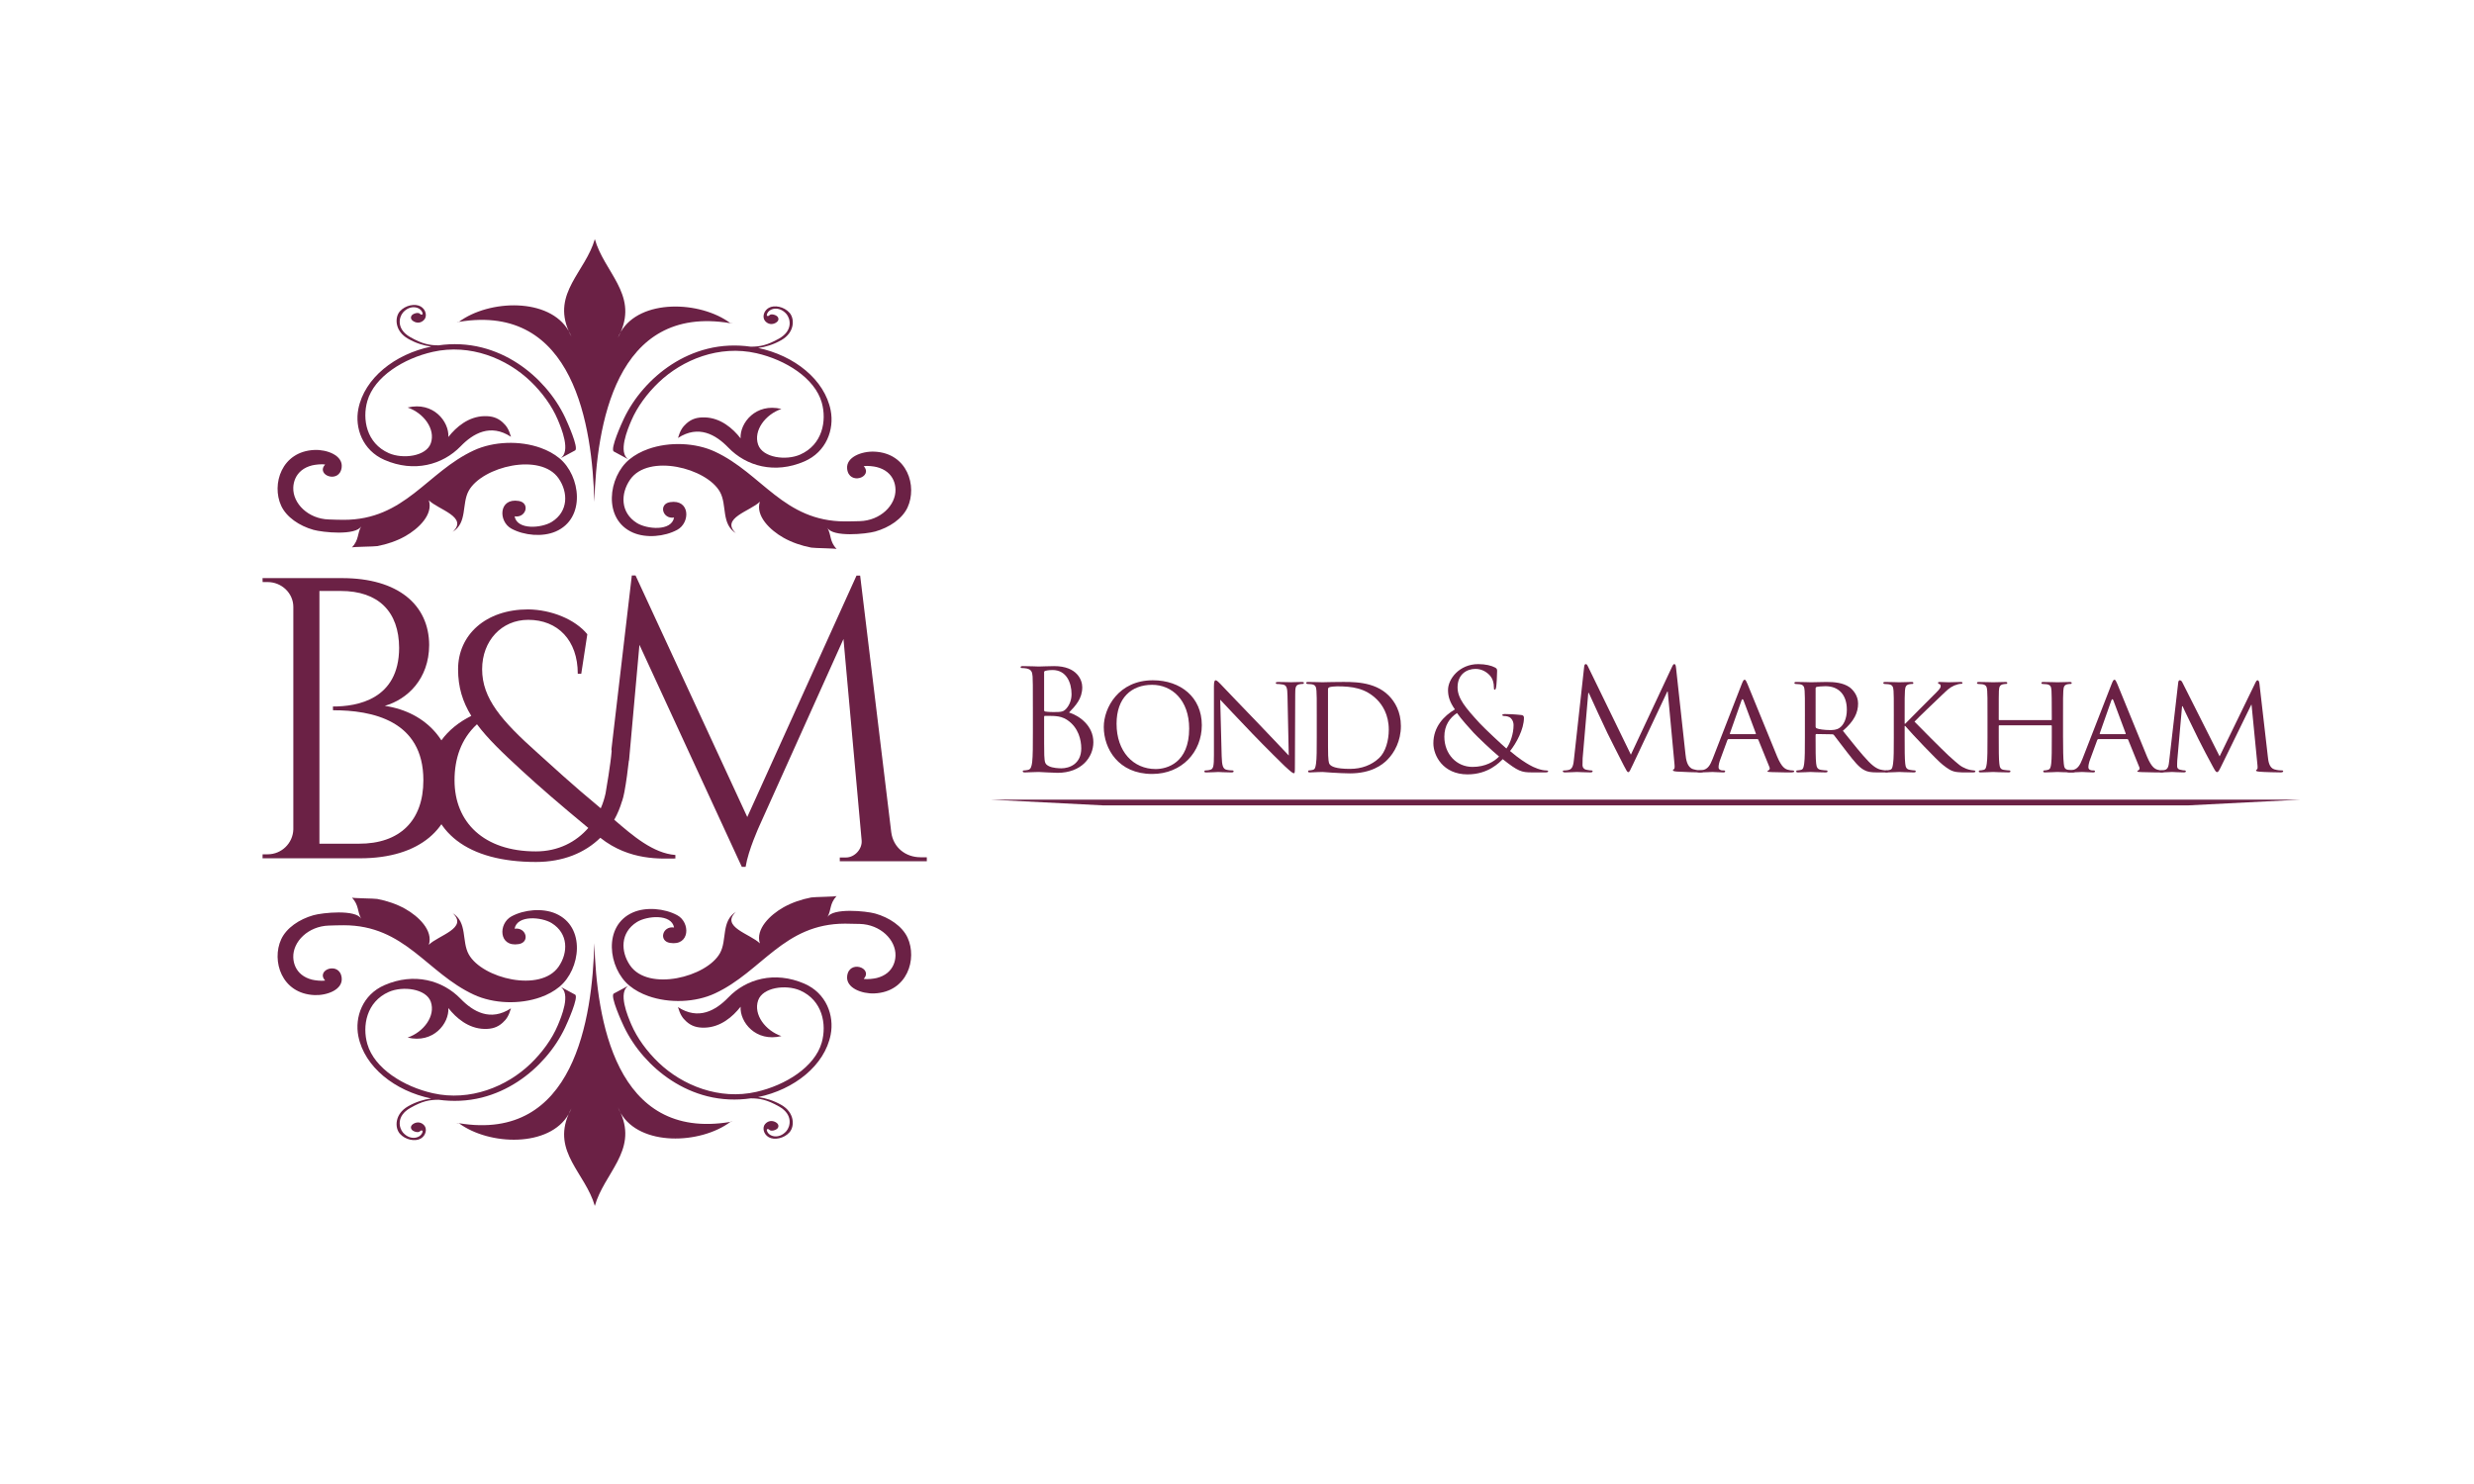 <?xml version="1.0" encoding="utf-8"?>
<!-- Generator: Adobe Illustrator 16.0.0, SVG Export Plug-In . SVG Version: 6.00 Build 0)  -->
<!DOCTYPE svg PUBLIC "-//W3C//DTD SVG 1.1//EN" "http://www.w3.org/Graphics/SVG/1.1/DTD/svg11.dtd">
<svg version="1.1" id="Layer_1" xmlns="http://www.w3.org/2000/svg" xmlns:xlink="http://www.w3.org/1999/xlink" x="0px" y="0px"
	 width="500px" height="300px" viewBox="0 0 500 300" enable-background="new 0 0 500 300" xml:space="preserve">
<g>
	<g>
		<defs>
			<rect id="SVGID_1_" x="34.975" y="48.342" width="176.221" height="203.316"/>
		</defs>
		<clipPath id="SVGID_2_">
			<use xlink:href="#SVGID_1_"  overflow="visible"/>
		</clipPath>
		<path clip-path="url(#SVGID_2_)" fill="#6B2145" d="M26.016,269.963c0-3.362,0-3.964-0.044-4.654
			c-0.046-0.73-0.219-1.074-0.926-1.225c-0.173-0.046-0.541-0.067-0.733-0.067c-0.09,0-0.172-0.04-0.172-0.129
			c0-0.129,0.107-0.172,0.344-0.172c0.968,0,2.326,0.067,2.435,0.067c0.517,0,1.354-0.067,2.346-0.067
			c3.535,0,4.309,2.155,4.309,3.229c0,1.769-1.013,2.821-2.022,3.881c1.594,0.494,3.725,2.023,3.725,4.54
			c0,2.309-1.811,4.7-5.491,4.7c-0.239,0-0.928-0.043-1.551-0.068c-0.625-0.043-1.229-0.064-1.314-0.064
			c-0.045,0-0.409,0-0.861,0.021c-0.433,0-0.926,0.043-1.249,0.043c-0.236,0-0.346-0.043-0.346-0.168
			c0-0.068,0.042-0.132,0.174-0.132c0.192,0,0.451-0.04,0.646-0.086c0.433-0.086,0.535-0.559,0.623-1.182
			c0.11-0.909,0.11-2.61,0.11-4.676V269.963z M27.736,270.436c0,0.153,0.044,0.189,0.152,0.236c0.128,0.021,0.518,0.089,1.312,0.089
			c1.209,0,1.51-0.046,1.961-0.562c0.452-0.516,0.776-1.293,0.776-2.174c0-1.79-0.799-3.705-2.909-3.705
			c-0.235,0-0.687,0.021-1.031,0.104c-0.196,0.047-0.261,0.111-0.261,0.236V270.436z M27.736,272.72c0,1.657,0,4.328,0.021,4.65
			c0.067,1.06,0.067,1.356,0.733,1.683c0.581,0.279,1.508,0.322,1.895,0.322c1.166,0,3.036-0.627,3.036-3.062
			c0-1.289-0.429-3.165-2.088-4.303c-0.733-0.498-1.271-0.562-1.788-0.623c-0.28-0.047-1.355-0.047-1.681-0.047
			c-0.084,0-0.128,0.047-0.128,0.15V272.72z"/>
		<path clip-path="url(#SVGID_2_)" fill="#6B2145" d="M44.385,265.893c4.265,0,7.496,2.605,7.496,6.87
			c0,4.092-3.035,7.471-7.601,7.471c-5.191,0-7.409-3.895-7.409-7.192C36.871,270.092,39.155,265.893,44.385,265.893
			 M44.816,279.482c1.703,0,5.127-0.906,5.127-6.205c0-4.393-2.673-6.698-5.663-6.698c-3.168,0-5.452,1.983-5.452,5.965
			C38.828,276.812,41.393,279.482,44.816,279.482"/>
		<path clip-path="url(#SVGID_2_)" fill="#6B2145" d="M54.92,277.499c0.042,1.507,0.217,1.965,0.732,2.094
			c0.343,0.079,0.774,0.107,0.944,0.107c0.09,0,0.154,0.061,0.154,0.146c0,0.107-0.128,0.15-0.347,0.15
			c-1.075,0-1.829-0.061-2.001-0.061c-0.173,0-0.97,0.061-1.831,0.061c-0.194,0-0.301-0.021-0.301-0.15
			c0-0.086,0.063-0.146,0.15-0.146c0.15,0,0.497-0.028,0.775-0.107c0.472-0.129,0.536-0.626,0.536-2.287v-10.486
			c0-0.734,0.108-0.927,0.261-0.927c0.217,0,0.537,0.364,0.733,0.558c0.301,0.301,3.056,3.229,5.988,6.248
			c1.871,1.939,3.896,4.113,4.476,4.718l-0.193-9.176c-0.022-1.185-0.13-1.597-0.71-1.704c-0.345-0.064-0.773-0.086-0.926-0.086
			c-0.128,0-0.152-0.107-0.152-0.172c0-0.104,0.152-0.129,0.369-0.129c0.859,0,1.765,0.043,1.979,0.043
			c0.214,0,0.84-0.043,1.616-0.043c0.192,0,0.345,0.025,0.345,0.129c0,0.064-0.088,0.172-0.217,0.172c-0.084,0-0.236,0-0.452,0.043
			c-0.625,0.129-0.667,0.494-0.667,1.594l-0.044,10.726c0,1.206-0.022,1.313-0.148,1.313c-0.192,0-0.391-0.15-1.444-1.12
			c-0.194-0.172-2.932-2.864-4.933-4.951c-2.195-2.31-4.329-4.547-4.911-5.191L54.92,277.499z"/>
		<path clip-path="url(#SVGID_2_)" fill="#6B2145" d="M69.48,271.448c0-2.846,0-3.361-0.044-3.941
			c-0.044-0.627-0.151-0.928-0.777-1.014c-0.147-0.021-0.473-0.039-0.645-0.039c-0.064,0-0.152-0.093-0.152-0.154
			c0-0.11,0.088-0.15,0.305-0.15c0.86,0,2.087,0.04,2.195,0.04c0.215,0,1.42-0.04,2.543-0.04c1.895,0,5.362-0.172,7.603,2.088
			c0.946,0.948,1.854,2.478,1.854,4.657c0,2.299-0.994,4.067-2.049,5.145c-0.818,0.838-2.521,2.108-5.749,2.108
			c-0.817,0-1.831-0.061-2.652-0.107c-0.817-0.061-1.463-0.107-1.549-0.107c-0.04,0-0.389,0.021-0.773,0.021
			c-0.389,0.025-0.841,0.043-1.142,0.043c-0.196,0-0.305-0.043-0.305-0.15c0-0.064,0.044-0.146,0.152-0.146
			c0.172,0,0.409-0.05,0.581-0.089c0.365-0.086,0.409-0.43,0.496-0.971c0.108-0.752,0.108-2.198,0.108-3.963V271.448z
			 M71.203,273.428c0,1.94,0,3.645,0.021,3.988c0.021,0.448,0.064,1.117,0.215,1.314c0.235,0.344,0.904,0.73,3.145,0.73
			c1.744,0,3.296-0.584,4.438-1.658c0.99-0.931,1.486-2.671,1.486-4.354c0-2.323-1.014-3.809-1.787-4.589
			c-1.789-1.805-3.877-2.041-6.141-2.041c-0.364,0-0.97,0.061-1.141,0.125c-0.172,0.064-0.236,0.15-0.236,0.369V273.428z"/>
		<path clip-path="url(#SVGID_2_)" fill="#6B2145" d="M87.338,275.544c0-2.524,1.613-4.203,3.292-5.191
			c-0.798-1.124-1.055-2.008-1.055-2.975c0-1.7,1.746-3.963,4.63-3.963c1.099,0,2.028,0.218,2.607,0.537
			c0.258,0.153,0.28,0.282,0.28,0.54c0,0.645-0.086,2.155-0.152,2.474c-0.064,0.326-0.128,0.369-0.217,0.369
			c-0.107,0-0.126-0.086-0.126-0.408c0-0.562-0.128-1.274-0.668-1.833c-0.474-0.494-1.207-0.948-2.154-0.948
			c-1.293,0-2.734,0.798-2.734,2.82c0,1.683,1.163,3.083,3.401,5.518c0.733,0.794,3.384,3.271,4.072,3.852
			c0.602-0.816,1.097-2.259,1.097-3.572c0-0.326-0.086-0.734-0.407-1.057c-0.28-0.279-0.733-0.348-1.057-0.348
			c-0.129,0-0.259-0.039-0.259-0.146s0.174-0.15,0.346-0.15c0.517,0,1.377,0.019,2.583,0.15c0.321,0.039,0.391,0.215,0.391,0.43
			c0,1.747-1.186,3.92-2.136,5.08c1.421,1.207,2.37,1.79,2.976,2.138c0.688,0.404,1.787,0.838,2.561,0.838
			c0.195,0,0.303,0.021,0.303,0.149c0,0.09-0.171,0.147-0.369,0.147h-2.107c-1.596,0-2.111-0.147-4.479-2.02
			c-0.497,0.498-2.198,2.327-5.386,2.327C88.801,280.302,87.338,277.413,87.338,275.544 M97.394,277.563
			c-1.205-0.988-3.34-3.036-3.898-3.642c-0.558-0.602-1.938-2.13-2.541-3.014c-1.122,0.733-1.939,1.897-1.939,3.619
			c0,2.695,1.896,4.629,4.306,4.629C95.328,279.156,96.662,278.318,97.394,277.563"/>
		<path clip-path="url(#SVGID_2_)" fill="#6B2145" d="M125.934,277.22c0.086,0.776,0.236,1.983,1.16,2.28
			c0.625,0.197,1.186,0.197,1.402,0.197c0.108,0,0.173,0.021,0.173,0.106c0,0.133-0.193,0.193-0.453,0.193
			c-0.474,0-2.801-0.061-3.597-0.132c-0.497-0.036-0.604-0.104-0.604-0.211c0-0.086,0.044-0.133,0.152-0.154
			c0.107-0.018,0.128-0.387,0.086-0.773l-1.035-11.112h-0.064l-5.277,11.202c-0.451,0.944-0.516,1.138-0.71,1.138
			c-0.15,0-0.258-0.215-0.665-0.987c-0.562-1.057-2.415-4.787-2.521-4.998c-0.195-0.387-2.607-5.557-2.845-6.144h-0.088
			l-0.859,9.999c-0.021,0.344-0.021,0.73-0.021,1.096c0,0.326,0.234,0.602,0.562,0.673c0.364,0.083,0.688,0.104,0.815,0.104
			c0.086,0,0.174,0.042,0.174,0.106c0,0.15-0.13,0.193-0.389,0.193c-0.797,0-1.831-0.061-2.003-0.061
			c-0.193,0-1.23,0.061-1.81,0.061c-0.215,0-0.366-0.043-0.366-0.193c0-0.064,0.107-0.106,0.216-0.106c0.172,0,0.32,0,0.646-0.068
			c0.713-0.129,0.777-0.967,0.861-1.783l1.551-14.044c0.021-0.236,0.108-0.387,0.236-0.387c0.13,0,0.217,0.089,0.324,0.325
			l6.59,13.544l6.335-13.525c0.084-0.193,0.17-0.344,0.32-0.344c0.152,0,0.215,0.172,0.261,0.58L125.934,277.22z"/>
		<path clip-path="url(#SVGID_2_)" fill="#6B2145" d="M134.527,266.515c0.236-0.602,0.324-0.708,0.453-0.708
			c0.192,0,0.256,0.254,0.452,0.665c0.345,0.777,3.382,8.338,4.542,11.116c0.689,1.637,1.208,1.873,1.617,2.005
			c0.278,0.083,0.562,0.104,0.756,0.104c0.107,0,0.236,0.042,0.236,0.149s-0.217,0.15-0.43,0.15c-0.284,0-1.683,0-2.997-0.043
			c-0.365-0.018-0.669-0.018-0.669-0.125c0-0.09,0.045-0.09,0.134-0.132c0.106-0.04,0.299-0.197,0.17-0.494l-1.7-4.203
			c-0.044-0.083-0.066-0.107-0.173-0.107h-4.373c-0.086,0-0.152,0.046-0.192,0.153l-1.077,2.929
			c-0.173,0.451-0.281,0.902-0.281,1.229c0,0.365,0.323,0.494,0.646,0.494h0.173c0.151,0,0.195,0.063,0.195,0.149
			c0,0.107-0.108,0.15-0.281,0.15c-0.451,0-1.485-0.061-1.702-0.061c-0.192,0-1.14,0.061-1.917,0.061
			c-0.237,0-0.365-0.043-0.365-0.15c0-0.086,0.086-0.149,0.173-0.149c0.128,0,0.406-0.021,0.559-0.04
			c0.863-0.11,1.228-0.759,1.597-1.683L134.527,266.515z M136.639,274.141c0.086,0,0.086-0.043,0.064-0.129l-1.875-5.02
			c-0.108-0.279-0.215-0.279-0.321,0l-1.769,5.02c-0.022,0.086,0,0.129,0.068,0.129H136.639z"/>
		<path clip-path="url(#SVGID_2_)" fill="#6B2145" d="M144.22,271.448c0-2.843,0-3.361-0.042-3.941
			c-0.042-0.623-0.15-0.928-0.775-1.014c-0.152-0.021-0.474-0.043-0.646-0.043c-0.064,0-0.151-0.086-0.151-0.146
			c0-0.111,0.087-0.15,0.301-0.15c0.86,0,2.133,0.039,2.24,0.039c0.193,0,1.788-0.039,2.368-0.039c1.207,0,2.543,0.104,3.533,0.791
			c0.473,0.348,1.313,1.229,1.313,2.503c0,1.356-0.56,2.671-2.326,4.178c1.55,1.937,2.863,3.598,3.962,4.736
			c1.012,1.031,1.637,1.207,2.111,1.268c0.365,0.068,0.56,0.068,0.667,0.068c0.108,0,0.172,0.085,0.172,0.149
			c0,0.107-0.107,0.15-0.45,0.15h-1.184c-1.078,0-1.553-0.107-2.025-0.368c-0.818-0.426-1.507-1.311-2.583-2.688
			c-0.8-0.992-1.639-2.177-2.048-2.671c-0.084-0.086-0.128-0.111-0.256-0.111l-2.417-0.039c-0.082,0-0.128,0.039-0.128,0.15v0.43
			c0,1.765,0,3.189,0.084,3.941c0.064,0.541,0.173,0.881,0.758,0.971c0.257,0.046,0.665,0.086,0.838,0.086
			c0.131,0,0.151,0.085,0.151,0.149c0,0.09-0.084,0.15-0.301,0.15c-1.035,0-2.24-0.061-2.326-0.061
			c-0.021,0-1.294,0.061-1.875,0.061c-0.192,0-0.301-0.043-0.301-0.15c0-0.064,0.044-0.149,0.152-0.149
			c0.173,0,0.409-0.04,0.581-0.086c0.365-0.09,0.409-0.43,0.493-0.971c0.108-0.752,0.108-2.198,0.108-3.963V271.448z
			 M145.856,272.998c0,0.111,0.046,0.172,0.128,0.236c0.281,0.154,1.251,0.279,2.09,0.279c0.455,0,0.97-0.018,1.423-0.322
			c0.645-0.429,1.142-1.399,1.142-2.799c0-2.284-1.25-3.599-3.275-3.599c-0.557,0-1.162,0.064-1.358,0.111
			c-0.084,0.039-0.148,0.107-0.148,0.211V272.998z"/>
		<path clip-path="url(#SVGID_2_)" fill="#6B2145" d="M157.833,271.448c0-2.843,0-3.361-0.044-3.941
			c-0.042-0.627-0.146-0.928-0.771-1.014c-0.152-0.021-0.478-0.043-0.649-0.043c-0.064,0-0.151-0.086-0.151-0.146
			c0-0.111,0.087-0.154,0.304-0.154c0.861,0,2.022,0.043,2.13,0.043c0.172,0,1.314-0.043,1.876-0.043
			c0.215,0,0.298,0.043,0.298,0.154c0,0.061-0.062,0.146-0.146,0.146c-0.13,0-0.24,0-0.477,0.043
			c-0.493,0.107-0.621,0.365-0.665,1.014c-0.045,0.58-0.045,1.099-0.045,3.941v1.096h0.089c0.301-0.344,3.68-3.681,4.394-4.411
			c0.537-0.544,1.033-1.017,1.033-1.313c0-0.24-0.087-0.348-0.239-0.369c-0.108-0.021-0.175-0.107-0.175-0.175
			c0-0.083,0.09-0.126,0.219-0.126c0.387,0,0.969,0.043,1.42,0.043c0.108,0,1.358-0.043,1.831-0.043c0.194,0,0.28,0.043,0.28,0.126
			c0,0.089-0.044,0.153-0.192,0.153c-0.28,0-0.689,0.111-1.057,0.262c-0.776,0.344-1.141,0.752-1.979,1.55
			c-0.477,0.43-3.708,3.534-4.117,3.985c0.495,0.537,4.437,4.479,5.213,5.19c1.595,1.418,1.81,1.658,2.713,2.023
			c0.497,0.189,1.034,0.261,1.166,0.261c0.128,0,0.236,0.061,0.236,0.146c0,0.09-0.088,0.15-0.408,0.15h-0.97
			c-0.541,0-0.886,0-1.314-0.043c-0.993-0.086-1.488-0.493-2.308-1.12c-0.859-0.666-4.845-4.865-5.746-5.942h-0.089v1.786
			c0,1.769,0,3.211,0.089,3.963c0.063,0.537,0.148,0.885,0.729,0.971c0.26,0.043,0.561,0.089,0.732,0.089
			c0.108,0,0.15,0.082,0.15,0.146c0,0.09-0.086,0.15-0.299,0.15c-0.929,0-2.071-0.061-2.22-0.061c-0.151,0-1.292,0.061-1.873,0.061
			c-0.196,0-0.303-0.043-0.303-0.15c0-0.064,0.042-0.146,0.15-0.146c0.173,0,0.407-0.046,0.579-0.089
			c0.369-0.086,0.415-0.434,0.497-0.971c0.108-0.752,0.108-2.194,0.108-3.963V271.448z"/>
		<path clip-path="url(#SVGID_2_)" fill="#6B2145" d="M183.743,274.678c0,1.769,0.02,3.208,0.108,3.963
			c0.063,0.541,0.108,0.885,0.689,0.971c0.257,0.043,0.689,0.086,0.84,0.086c0.128,0,0.173,0.085,0.173,0.153
			c0,0.082-0.108,0.146-0.323,0.146c-1.034,0-2.24-0.064-2.349-0.064c-0.088,0-1.312,0.064-1.875,0.064
			c-0.214,0-0.301-0.043-0.301-0.146c0-0.068,0.046-0.153,0.15-0.153c0.173,0,0.387-0.043,0.561-0.086
			c0.389-0.086,0.453-0.451,0.518-0.992c0.088-0.755,0.088-2.13,0.088-3.898v-1.829c0-0.086-0.046-0.111-0.11-0.111h-7.905
			c-0.064,0-0.106,0.025-0.106,0.111v1.829c0,1.769,0,3.165,0.086,3.92c0.064,0.541,0.129,0.885,0.689,0.971
			c0.28,0.043,0.689,0.086,0.859,0.086c0.11,0,0.152,0.085,0.152,0.153c0,0.082-0.086,0.146-0.301,0.146
			c-1.054,0-2.26-0.064-2.348-0.064c-0.108,0-1.314,0.064-1.897,0.064c-0.19,0-0.301-0.043-0.301-0.146
			c0-0.068,0.042-0.153,0.152-0.153c0.175,0,0.411-0.043,0.581-0.086c0.367-0.086,0.409-0.43,0.493-0.971
			c0.108-0.755,0.108-2.194,0.108-3.963v-3.233c0-2.839,0-3.354-0.041-3.938c-0.042-0.623-0.151-0.928-0.774-1.01
			c-0.152-0.025-0.478-0.047-0.646-0.047c-0.068,0-0.15-0.082-0.15-0.15c0-0.11,0.082-0.146,0.301-0.146
			c0.859,0,2.065,0.036,2.174,0.036c0.088,0,1.294-0.036,1.873-0.036c0.216,0,0.301,0.036,0.301,0.146
			c0,0.068-0.085,0.15-0.148,0.15c-0.129,0-0.257,0-0.474,0.047c-0.52,0.104-0.623,0.361-0.667,1.01
			c-0.023,0.583-0.023,1.142-0.023,3.984v0.387c0,0.111,0.042,0.111,0.106,0.111h7.905c0.064,0,0.11,0,0.11-0.111v-0.387
			c0-2.843-0.024-3.401-0.046-3.984c-0.042-0.623-0.129-0.928-0.754-1.01c-0.151-0.025-0.471-0.047-0.646-0.047
			c-0.084,0-0.148-0.082-0.148-0.15c0-0.11,0.084-0.146,0.301-0.146c0.841,0,2.065,0.036,2.153,0.036
			c0.108,0,1.314-0.036,1.876-0.036c0.212,0,0.32,0.036,0.32,0.146c0,0.068-0.084,0.15-0.173,0.15c-0.128,0-0.236,0-0.473,0.047
			c-0.497,0.104-0.602,0.361-0.646,1.01c-0.044,0.583-0.044,1.099-0.044,3.938V274.678z"/>
		<path clip-path="url(#SVGID_2_)" fill="#6B2145" d="M191.153,266.515c0.236-0.602,0.324-0.708,0.453-0.708
			c0.192,0,0.26,0.254,0.452,0.665c0.345,0.777,3.382,8.338,4.546,11.116c0.689,1.637,1.204,1.873,1.613,2.005
			c0.28,0.083,0.562,0.104,0.753,0.104c0.109,0,0.238,0.042,0.238,0.149s-0.216,0.15-0.429,0.15c-0.282,0-1.684,0-2.997-0.043
			c-0.365-0.018-0.669-0.018-0.669-0.125c0-0.09,0.044-0.09,0.132-0.132c0.108-0.04,0.301-0.197,0.172-0.494L193.716,275
			c-0.042-0.083-0.064-0.107-0.171-0.107h-4.369c-0.09,0-0.156,0.046-0.196,0.153l-1.078,2.929c-0.173,0.451-0.28,0.902-0.28,1.229
			c0,0.365,0.322,0.494,0.645,0.494h0.173c0.152,0,0.196,0.063,0.196,0.149c0,0.107-0.108,0.15-0.281,0.15
			c-0.452,0-1.485-0.061-1.702-0.061c-0.192,0-1.142,0.061-1.913,0.061c-0.24,0-0.369-0.043-0.369-0.15
			c0-0.086,0.086-0.149,0.173-0.149c0.132,0,0.41-0.021,0.559-0.04c0.863-0.11,1.23-0.759,1.595-1.683L191.153,266.515z
			 M193.265,274.141c0.082,0,0.082-0.043,0.064-0.129l-1.875-5.02c-0.108-0.279-0.213-0.279-0.321,0l-1.765,5.02
			c-0.022,0.086,0,0.129,0.064,0.129H193.265z"/>
		<path clip-path="url(#SVGID_2_)" fill="#6B2145" d="M215.104,277.628c0.064,0.647,0.192,1.636,0.97,1.894
			c0.535,0.176,1.033,0.176,1.23,0.176c0.082,0,0.146,0.042,0.146,0.132c0,0.104-0.171,0.168-0.385,0.168
			c-0.43,0-2.541-0.043-3.229-0.107c-0.455-0.043-0.541-0.107-0.541-0.192c0-0.068,0.044-0.129,0.13-0.15
			c0.106-0.025,0.128-0.301,0.084-0.648l-0.903-9.262h-0.043l-4.563,9.348c-0.39,0.798-0.496,0.97-0.669,0.97
			c-0.172,0-0.282-0.172-0.647-0.841c-0.495-0.902-1.744-3.251-2.218-4.239c-0.561-1.163-2.091-4.245-2.412-5.001h-0.086
			l-0.731,8.273c-0.023,0.279-0.023,0.623-0.023,0.928c0,0.271,0.174,0.447,0.45,0.519c0.324,0.083,0.605,0.104,0.737,0.104
			c0.064,0,0.146,0.061,0.146,0.132c0,0.125-0.126,0.168-0.343,0.168c-0.713,0-1.614-0.064-1.767-0.064
			c-0.173,0-1.076,0.064-1.595,0.064c-0.192,0-0.32-0.043-0.32-0.168c0-0.071,0.084-0.132,0.192-0.132
			c0.151,0,0.279-0.021,0.56-0.068c0.626-0.107,0.646-0.77,0.734-1.461l1.378-11.954c0.019-0.193,0.104-0.321,0.216-0.321
			c0.129,0,0.277,0.061,0.385,0.278l5.73,11.371l5.514-11.35c0.086-0.172,0.172-0.3,0.301-0.3c0.13,0,0.238,0.149,0.278,0.493
			L215.104,277.628z"/>
		<polygon clip-path="url(#SVGID_2_)" fill="#6B2145" points="202.822,285.053 36.834,285.053 19.489,284.168 220.162,284.168 		"/>
		<path clip-path="url(#SVGID_2_)" fill="#6B2145" d="M109.262,90.541c-4.236-1.521-9.545-1.317-13.479,0.501
			c-9.532,4.411-13.929,14.062-26.34,14.045c-0.98,0-1.977-0.04-2.98-0.075c-4.155-0.111-7.296-3.223-7.192-6.423
			c0.038-1.26,0.537-2.567,1.664-3.483c0.594-0.483,1.327-0.823,2.135-1.024c0.57-0.143,1.907-0.304,2.636-0.186
			c-1.973,2.223,2.982,3.963,3.35,0.551c0.261-2.398-2.991-3.587-5.493-3.486c-6.696,0.282-8.709,6.978-6.743,11.267
			c1.068,2.326,3.671,4.074,6.529,4.883c1.811,0.512,8.574,1.221,9.661-0.723c-0.865,1.55-0.395,2.652-1.876,4.285
			c0.136-0.15,4.506-0.161,5.116-0.275c1.989-0.373,3.936-1.039,5.616-1.983c2.728-1.529,5.723-4.4,4.803-7.279
			c1.875,1.891,8.082,3.369,4.803,6.405c-0.064,0.047-0.07,0.047-0.015,0c3.068-1.865,1.804-5.707,3.284-8.349
			c2.719-4.869,14.514-7.779,18.165-2.467c1.942,2.821,1.979,6.681-1.398,8.782c-2.013,1.249-6.989,1.711-7.507-1.125
			c2.334,0.373,3.192-2.721,0.835-3.11c-4.079-0.666-4.163,4.152-1.465,5.606c2.558,1.382,6.271,1.719,8.919,0.576
			c6.169-2.66,5.048-11.288,0.771-14.814C111.975,91.744,110.677,91.046,109.262,90.541"/>
		<path clip-path="url(#SVGID_2_)" fill-rule="evenodd" clip-rule="evenodd" fill="#6B2145" d="M114.218,84.415
			c-1.016-2.145-2.359-4.199-4-6.075c-3.146-3.608-7.524-6.745-12.825-8.087c-2.91-0.741-5.901-0.849-8.762-0.44
			c-1.838-0.008-3.27-0.269-5.717-1.662c-2.903-1.654-2.253-4.081-1.461-4.983c1.49-1.693,3.602-1.135,3.938,0.118
			c0.1,0.347-0.261,0.433-0.502,0.163c-0.369-0.399-1.349-0.06-1.634,0.263c-0.28,0.322-0.354,0.859,0.363,1.266
			c0.725,0.413,1.541,0.303,2.126-0.363c0.604-0.684,0.361-2.048-0.733-2.667c-1.093-0.627-3.079-0.276-4.195,0.988
			c-1.089,1.242-1.039,4.009,1.652,5.538c1.565,0.895,3.161,1.39,4.67,1.59c-7.312,1.508-13.477,6.362-14.714,12.595
			c-0.76,3.835,0.834,8.381,5.288,10.318c5.985,2.606,11.755,0.98,15.369-2.742c2.549-2.636,6.043-4.647,10.188-1.934
			c-0.438-1.504-0.886-2.202-1.695-2.936c-1.034-0.931-2.172-1.274-3.703-1.239c-3.191,0.079-5.67,2.185-7.255,4.214
			c0.178-3.11-3.052-7.214-8.232-5.957c3.243,1.103,5.676,4.368,4.686,7.218c-0.931,2.674-5.675,3.25-8.492,2.005
			c-4.521-2.005-5.398-6.856-4.337-10.54c1.43-4.951,7.354-8.613,13.236-9.938c7.537-1.7,14.951,1.35,19.75,5.961
			c2.321,2.23,4.317,4.955,5.484,7.723c0.702,1.661,2.765,6.516,0.514,7.865c0-0.004,2.994-1.615,2.994-1.615
			C117.055,90.616,114.55,85.124,114.218,84.415"/>
		<path clip-path="url(#SVGID_2_)" fill="#6B2145" d="M131.021,90.767c4.237-1.508,9.544-1.293,13.471,0.537
			c9.521,4.432,13.881,14.091,26.292,14.102c0.984,0.004,1.976-0.028,2.98-0.054c4.157-0.111,7.312-3.219,7.216-6.415
			c-0.03-1.265-0.523-2.571-1.649-3.487c-0.595-0.483-1.325-0.823-2.134-1.027c-0.568-0.147-1.902-0.315-2.636-0.19
			c1.971,2.224-2.994,3.953-3.35,0.534c-0.25-2.399,3.005-3.573,5.504-3.466c6.699,0.294,8.687,6.995,6.706,11.277
			c-1.077,2.323-3.688,4.067-6.547,4.872c-1.814,0.509-8.578,1.196-9.658-0.748c0.859,1.551,0.38,2.653,1.859,4.289
			c-0.136-0.15-4.508-0.172-5.112-0.29c-1.99-0.376-3.932-1.049-5.612-1.994c-2.721-1.532-5.703-4.418-4.777-7.289
			c-1.877,1.891-8.096,3.351-4.823,6.395c0.062,0.05,0.066,0.05,0.014,0c-3.061-1.869-1.785-5.714-3.253-8.36
			c-2.702-4.876-14.489-7.808-18.158-2.509c-1.956,2.82-2.008,6.673,1.367,8.785c2.005,1.253,6.984,1.726,7.508-1.103
			c-2.332,0.365-3.177-2.735-0.821-3.115c4.081-0.658,4.145,4.16,1.448,5.604c-2.567,1.382-6.282,1.708-8.923,0.562
			c-6.157-2.674-5.008-11.299-0.723-14.814C128.3,91.966,129.602,91.271,131.021,90.767"/>
		<path clip-path="url(#SVGID_2_)" fill-rule="evenodd" clip-rule="evenodd" fill="#6B2145" d="M167.884,82.969
			c-1.212-6.232-7.359-11.102-14.669-12.627c1.512-0.193,3.111-0.684,4.681-1.576c2.696-1.524,2.758-4.288,1.668-5.534
			c-1.106-1.268-3.096-1.622-4.19-0.999c-1.094,0.619-1.345,1.977-0.74,2.664c0.581,0.669,1.399,0.78,2.123,0.375
			c0.718-0.411,0.649-0.944,0.366-1.267c-0.282-0.326-1.265-0.666-1.631-0.269c-0.246,0.269-0.602,0.179-0.503-0.161
			c0.341-1.261,2.453-1.809,3.94-0.111c0.787,0.902,1.433,3.329-1.479,4.98c-2.454,1.386-3.885,1.64-5.725,1.64
			c-2.859-0.404-5.85-0.304-8.765,0.43c-5.305,1.332-9.693,4.45-12.852,8.056c-1.648,1.868-3,3.92-4.022,6.064
			c-0.337,0.709-2.86,6.193-2.029,6.641l2.992,1.618c-2.245-1.353-0.166-6.204,0.541-7.857c1.18-2.768,3.188-5.485,5.517-7.716
			c4.808-4.6,12.235-7.632,19.771-5.914c5.879,1.339,11.79,5.016,13.2,9.971c1.046,3.684,0.15,8.535-4.374,10.525
			c-2.825,1.246-7.566,0.658-8.488-2.02c-0.976-2.856,1.468-6.107,4.714-7.21c-5.182-1.264-8.424,2.828-8.258,5.943
			c-1.577-2.034-4.049-4.149-7.237-4.232c-1.529-0.046-2.669,0.301-3.703,1.229c-0.816,0.73-1.268,1.432-1.71,2.929
			c4.153-2.703,7.64-0.685,10.186,1.954c3.6,3.741,9.357,5.377,15.35,2.789C167.024,91.354,168.629,86.811,167.884,82.969"/>
		<path clip-path="url(#SVGID_2_)" fill="#6B2145" d="M92.662,65.125c0.026-0.018,0.058-0.039,0.083-0.058
			c-0.031,0.004-0.068,0.011-0.099,0.015C92.124,65.086,92.127,65.097,92.662,65.125"/>
		<path clip-path="url(#SVGID_2_)" fill="#6B2145" d="M147.729,65.351c-0.034-0.007-0.067-0.011-0.103-0.015
			c0.029,0.019,0.06,0.043,0.087,0.058C148.244,65.368,148.253,65.354,147.729,65.351"/>
		<path clip-path="url(#SVGID_2_)" fill="#6B2145" d="M120.12,101.464c0.458-15.176,4.116-40.076,27.509-36.124
			c-6.105-4.564-18.293-4.977-22.188,1.783c-0.163,0.379-0.345,0.759-0.559,1.149c0.156-0.405,0.351-0.784,0.559-1.149
			c3.383-7.69-3.374-12.187-5.225-18.785c-1.876,6.588-8.64,10.877-5.291,18.57c0.212,0.361,0.399,0.744,0.558,1.149
			c-0.213-0.391-0.395-0.773-0.558-1.149c-3.867-6.771-16.061-6.384-22.183-1.841C116.125,61.18,119.707,86.28,120.12,101.464"/>
		<path clip-path="url(#SVGID_2_)" fill="#6B2145" d="M109.262,201.591c-4.236,1.518-9.545,1.317-13.479-0.505
			c-9.532-4.407-13.929-14.062-26.34-14.041c-0.98,0-1.977,0.032-2.98,0.064c-4.155,0.122-7.296,3.229-7.192,6.43
			c0.038,1.261,0.537,2.567,1.664,3.479c0.594,0.483,1.327,0.827,2.135,1.028c0.57,0.143,1.907,0.308,2.636,0.183
			c-1.973-2.22,2.982-3.956,3.35-0.545c0.261,2.399-2.991,3.584-5.493,3.48c-6.696-0.279-8.709-6.971-6.743-11.263
			c1.068-2.327,3.671-4.074,6.529-4.884c1.811-0.512,8.574-1.221,9.661,0.72c-0.865-1.543-0.395-2.642-1.876-4.282
			c0.136,0.15,4.506,0.161,5.116,0.276c1.989,0.379,3.936,1.045,5.616,1.983c2.728,1.524,5.723,4.403,4.803,7.281
			c1.875-1.894,8.082-3.368,4.803-6.408c-0.064-0.046-0.07-0.046-0.015,0c3.068,1.862,1.804,5.707,3.284,8.353
			c2.719,4.865,14.514,7.775,18.165,2.463c1.942-2.821,1.979-6.677-1.398-8.782c-2.013-1.249-6.989-1.707-7.507,1.125
			c2.334-0.369,3.192,2.721,0.835,3.11c-4.079,0.67-4.163-4.149-1.465-5.603c2.558-1.386,6.271-1.719,8.919-0.576
			c6.169,2.66,5.048,11.28,0.771,14.807C111.975,200.384,110.677,201.086,109.262,201.591"/>
		<path clip-path="url(#SVGID_2_)" fill-rule="evenodd" clip-rule="evenodd" fill="#6B2145" d="M116.219,201.064
			c0,0-2.99-1.604-2.99-1.607c2.246,1.346,0.184,6.204-0.518,7.862c-1.168,2.764-3.166,5.487-5.49,7.726
			c-4.793,4.61-12.203,7.657-19.745,5.957c-5.882-1.328-11.806-4.987-13.235-9.938c-1.06-3.68-0.184-8.535,4.335-10.54
			c2.819-1.245,7.562-0.669,8.494,2.005c0.989,2.851-1.442,6.108-4.686,7.222c5.183,1.253,8.41-2.85,8.231-5.965
			c1.588,2.03,4.064,4.139,7.255,4.218c1.532,0.039,2.669-0.309,3.701-1.239c0.814-0.73,1.26-1.432,1.698-2.929
			c-4.146,2.711-7.64,0.698-10.188-1.937c-3.618-3.727-9.385-5.349-15.369-2.749c-4.454,1.937-6.049,6.483-5.288,10.324
			c1.234,6.229,7.405,11.088,14.718,12.595c-1.51,0.197-3.108,0.691-4.675,1.583c-2.69,1.532-2.741,4.299-1.651,5.538
			c1.114,1.264,3.103,1.614,4.195,0.991c1.094-0.619,1.338-1.979,0.733-2.67c-0.583-0.663-1.402-0.773-2.127-0.365
			c-0.719,0.411-0.644,0.948-0.36,1.267c0.282,0.322,1.265,0.666,1.631,0.269c0.242-0.269,0.602-0.186,0.503,0.158
			c-0.336,1.256-2.447,1.814-3.934,0.125c-0.796-0.902-1.446-3.333,1.459-4.983c2.448-1.399,3.878-1.654,5.721-1.657
			c2.858,0.394,5.849,0.286,8.756-0.448c5.301-1.342,9.678-4.479,12.825-8.091c1.641-1.872,2.984-3.927,3.997-6.071
			C114.549,207.008,117.055,201.512,116.219,201.064"/>
		<path clip-path="url(#SVGID_2_)" fill="#6B2145" d="M131.021,201.358c4.237,1.507,9.544,1.303,13.471-0.534
			c9.521-4.425,13.881-14.091,26.292-14.102c0.984,0,1.976,0.028,2.98,0.058c4.157,0.11,7.312,3.211,7.216,6.412
			c-0.03,1.264-0.523,2.566-1.649,3.49c-0.595,0.483-1.325,0.823-2.134,1.027c-0.568,0.144-1.902,0.308-2.636,0.189
			c1.971-2.227-2.994-3.952-3.35-0.54c-0.25,2.398,3.005,3.576,5.504,3.469c6.699-0.294,8.687-6.995,6.706-11.277
			c-1.077-2.319-3.688-4.066-6.547-4.872c-1.814-0.505-8.578-1.196-9.658,0.744c0.859-1.543,0.38-2.646,1.859-4.285
			c-0.136,0.15-4.508,0.18-5.112,0.29c-1.99,0.38-3.932,1.049-5.612,1.99c-2.721,1.536-5.703,4.418-4.777,7.297
			c-1.877-1.895-8.096-3.352-4.823-6.397c0.062-0.047,0.066-0.047,0.014,0c-3.061,1.872-1.785,5.713-3.253,8.362
			c-2.702,4.869-14.489,7.805-18.158,2.51c-1.956-2.824-2.008-6.677,1.367-8.792c2.005-1.254,6.984-1.726,7.508,1.105
			c-2.332-0.365-3.177,2.731-0.821,3.115c4.081,0.658,4.145-4.16,1.448-5.606c-2.567-1.375-6.282-1.704-8.923-0.559
			c-6.157,2.674-5.008,11.299-0.723,14.814C128.3,200.159,129.602,200.856,131.021,201.358"/>
		<path clip-path="url(#SVGID_2_)" fill-rule="evenodd" clip-rule="evenodd" fill="#6B2145" d="M162.556,198.849
			c-5.994-2.592-11.751-0.956-15.35,2.785c-2.544,2.639-6.032,4.657-10.188,1.958c0.447,1.493,0.896,2.198,1.71,2.929
			c1.034,0.924,2.176,1.271,3.703,1.225c3.19-0.086,5.66-2.198,7.244-4.235c-0.177,3.118,3.069,7.21,8.254,5.942
			c-3.246-1.099-5.691-4.353-4.713-7.206c0.92-2.678,5.662-3.262,8.487-2.022c4.523,1.994,5.42,6.845,4.373,10.532
			c-1.41,4.947-7.321,8.628-13.2,9.967c-7.535,1.719-14.962-1.311-19.77-5.911c-2.328-2.23-4.339-4.954-5.52-7.715
			c-0.704-1.657-2.786-6.509-0.539-7.858l-2.991,1.611c-0.834,0.451,1.693,5.939,2.029,6.648c1.022,2.137,2.372,4.188,4.02,6.064
			c3.158,3.598,7.55,6.72,12.854,8.055c2.913,0.73,5.902,0.835,8.76,0.423c1.84,0.004,3.272,0.262,5.729,1.644
			c2.91,1.65,2.27,4.077,1.478,4.979c-1.487,1.7-3.597,1.143-3.938-0.111c-0.098-0.34,0.256-0.426,0.502-0.161
			c0.371,0.401,1.348,0.051,1.632-0.265c0.278-0.325,0.354-0.859-0.365-1.271c-0.728-0.405-1.545-0.29-2.126,0.376
			c-0.603,0.688-0.354,2.048,0.742,2.667c1.094,0.619,3.084,0.269,4.19-1.003c1.087-1.245,1.027-4.01-1.668-5.538
			c-1.567-0.888-3.169-1.378-4.677-1.575c7.309-1.521,13.453-6.391,14.664-12.623C168.63,205.321,167.026,200.778,162.556,198.849"
			/>
		<path clip-path="url(#SVGID_2_)" fill="#6B2145" d="M92.646,227.045c0.033,0.007,0.064,0.011,0.095,0.015
			c-0.025-0.019-0.051-0.036-0.079-0.062C92.129,227.03,92.12,227.045,92.646,227.045"/>
		<path clip-path="url(#SVGID_2_)" fill="#6B2145" d="M120.12,190.668c-0.413,15.176-3.995,40.283-27.378,36.392
			c6.12,4.543,18.315,4.93,22.183-1.837c0.163-0.38,0.345-0.763,0.558-1.156c-0.158,0.412-0.346,0.791-0.558,1.156
			c-3.349,7.693,3.415,11.976,5.291,18.562c1.851-6.595,8.607-11.095,5.225-18.781c-0.205-0.364-0.402-0.744-0.559-1.152
			c0.214,0.397,0.396,0.776,0.559,1.152c3.896,6.76,16.081,6.345,22.185,1.79C124.236,230.736,120.578,205.837,120.12,190.668"/>
		<path clip-path="url(#SVGID_2_)" fill="#6B2145" d="M147.712,226.733c-0.029,0.018-0.055,0.036-0.084,0.061
			c0.035-0.007,0.068-0.011,0.101-0.018C148.251,226.77,148.244,226.755,147.712,226.733"/>
		<path clip-path="url(#SVGID_2_)" fill="#6B2145" d="M69.132,116.869c11.343,0,17.57,5.424,17.604,13.532
			c-0.033,6.859-4.398,10.983-8.967,12.29c8.611,1.285,13.87,7.59,13.864,15.609c0,9.14-6.796,15.208-18.852,15.208h-19.72
			l0.016-0.806h1.021c2.816,0,5.102-2.244,5.185-5.037v-44.969c0-2.793-2.372-5.03-5.196-5.03h-1.01l-0.016-0.802L69.132,116.869z
			 M72.493,170.559c8.306,0.036,13.079-4.65,13.071-12.834c0.008-12.13-10.43-14.152-18.259-14.142l-0.021-0.759
			c4.935,0.018,13.352-1.439,13.381-11.843c-0.029-7.314-4.157-11.524-11.83-11.514h-4.278v51.091H72.493z"/>
		<path clip-path="url(#SVGID_2_)" fill="#6B2145" d="M186.019,173.298c-2.892,0-5.481-1.869-5.896-5.066l-6.284-51.867H173.1
			l-22.074,48.8l-22.58-48.825h-0.754l-4.045,34.505l-0.075,0.655c0.021,0.097,0.029,0.204,0.045,0.308
			c-0.19,2.538-1.105,7.861-1.229,8.57c-0.228,1.035-0.542,2.052-0.976,3.025c-5.942-4.919-9.833-8.56-12.786-11.206
			c-7.265-6.494-11.187-10.994-11.187-16.904c0-5.757,3.932-9.988,9.312-9.988c5.993,0,10.017,4.142,10.017,10.891h0.706l1.224-7.98
			c-2.487-3.025-7.245-4.955-11.946-5.022c-8.655,0-14.175,5.194-14.175,12.104c0,3.627,0.92,6.584,2.667,9.416
			c-4.893,2.478-8.525,6.605-8.525,13.027c0,10.504,7.792,16.512,21.583,16.512c5.496,0,9.9-1.837,13.021-4.887
			c5.958,4.732,12.438,4.185,15.172,4.185v-0.709c-4.477-0.34-8.574-3.858-12.359-7.127c0.663-1.157,1.181-2.428,1.576-3.756
			c0.011-0.021,0.022-0.036,0.031-0.054c0.152-0.434,0.308-1.081,0.456-1.844c0.002-0.021,0.008-0.039,0.011-0.058h-0.003
			c0.368-1.904,0.692-4.511,0.891-6.271c0.01,0.007,0.021,0.011,0.031,0.018l0.174-1.94l1.927-21.455l20.692,44.89h0.767
			c0.519-3.347,2.771-8.259,2.771-8.259l17.006-37.806l3.67,40.716c0.155,1.74-1.413,3.451-3.157,3.451h-1.259v0.767h17.59v-0.812
			H186.019z M108.298,172.116c-10.514,0-16.436-5.886-16.436-14.378c0-4.317,1.281-8.323,4.534-11.323
			c2.159,2.903,5.186,5.796,8.976,9.275c3.703,3.401,7.626,6.803,13.526,11.686C116.428,170.204,112.846,172.116,108.298,172.116"/>
	</g>
	<g>
		<defs>
			<rect id="SVGID_3_" x="200.136" y="123.85" width="264.89" height="38.969"/>
		</defs>
		<clipPath id="SVGID_4_">
			<use xlink:href="#SVGID_3_"  overflow="visible"/>
		</clipPath>
		<path clip-path="url(#SVGID_4_)" fill="#6B2145" d="M208.744,142.899c0-4.436,0-5.234-0.055-6.144
			c-0.06-0.967-0.286-1.421-1.223-1.622c-0.229-0.057-0.714-0.082-0.966-0.082c-0.115,0-0.229-0.061-0.229-0.172
			c0-0.172,0.139-0.222,0.457-0.222c1.277,0,3.068,0.082,3.209,0.082c0.686,0,1.791-0.082,3.102-0.082
			c4.661,0,5.685,2.839,5.685,4.26c0,2.335-1.337,3.724-2.671,5.12c2.103,0.651,4.916,2.671,4.916,5.996
			c0,3.043-2.389,6.197-7.249,6.197c-0.314,0-1.222-0.058-2.048-0.082c-0.823-0.058-1.618-0.09-1.734-0.09
			c-0.059,0-0.538,0-1.137,0.032c-0.568,0-1.221,0.058-1.647,0.058c-0.313,0-0.454-0.058-0.454-0.229
			c0-0.086,0.054-0.172,0.227-0.172c0.255,0,0.596-0.058,0.853-0.114c0.568-0.115,0.71-0.737,0.823-1.562
			c0.143-1.195,0.143-3.44,0.143-6.172V142.899z M211.019,143.522c0,0.2,0.055,0.258,0.198,0.314
			c0.171,0.025,0.684,0.111,1.736,0.111c1.592,0,1.99-0.058,2.584-0.737c0.6-0.684,1.024-1.708,1.024-2.875
			c0-2.355-1.052-4.887-3.838-4.887c-0.312,0-0.907,0.028-1.362,0.144c-0.258,0.057-0.343,0.14-0.343,0.312V143.522z
			 M211.019,146.537c0,2.187,0,5.713,0.03,6.14c0.084,1.396,0.084,1.79,0.966,2.22c0.768,0.372,1.986,0.422,2.502,0.422
			c1.536,0,4.009-0.823,4.009-4.034c0-1.704-0.57-4.179-2.761-5.682c-0.964-0.655-1.674-0.745-2.359-0.827
			c-0.366-0.058-1.79-0.058-2.218-0.058c-0.114,0-0.169,0.058-0.169,0.201V146.537z"/>
		<path clip-path="url(#SVGID_4_)" fill="#6B2145" d="M232.996,137.522c5.627,0,9.893,3.44,9.893,9.071
			c0,5.402-4.007,9.867-10.034,9.867c-6.852,0-9.778-5.148-9.778-9.498C223.076,143.067,226.088,137.522,232.996,137.522
			 M233.564,155.466c2.245,0,6.768-1.196,6.768-8.191c0-5.796-3.526-8.836-7.478-8.836c-4.179,0-7.194,2.613-7.194,7.869
			C225.66,151.939,229.046,155.466,233.564,155.466"/>
		<path clip-path="url(#SVGID_4_)" fill="#6B2145" d="M246.902,152.849c0.053,1.99,0.284,2.585,0.964,2.756
			c0.455,0.115,1.026,0.144,1.252,0.144c0.114,0,0.198,0.086,0.198,0.197c0,0.143-0.172,0.204-0.455,0.204
			c-1.423,0-2.418-0.09-2.644-0.09s-1.28,0.09-2.415,0.09c-0.256,0-0.401-0.032-0.401-0.204c0-0.111,0.087-0.197,0.2-0.197
			c0.201,0,0.652-0.028,1.023-0.144c0.627-0.171,0.713-0.823,0.713-3.014v-13.845c0-0.966,0.141-1.221,0.34-1.221
			c0.284,0,0.712,0.483,0.967,0.737c0.396,0.397,4.036,4.265,7.904,8.245c2.472,2.557,5.145,5.432,5.912,6.226l-0.256-12.111
			c-0.028-1.564-0.172-2.102-0.938-2.241c-0.455-0.089-1.026-0.118-1.225-0.118c-0.17,0-0.197-0.139-0.197-0.225
			c0-0.144,0.197-0.172,0.483-0.172c1.135,0,2.331,0.05,2.617,0.05c0.281,0,1.106-0.05,2.13-0.05c0.258,0,0.455,0.028,0.455,0.172
			c0,0.086-0.113,0.225-0.286,0.225c-0.111,0-0.312,0-0.595,0.058c-0.823,0.168-0.883,0.655-0.883,2.105l-0.059,14.155
			c0,1.593-0.025,1.732-0.197,1.732c-0.254,0-0.51-0.196-1.902-1.475c-0.256-0.229-3.865-3.788-6.511-6.541
			c-2.899-3.043-5.714-6-6.487-6.849L246.902,152.849z"/>
		<path clip-path="url(#SVGID_4_)" fill="#6B2145" d="M266.121,144.861c0-3.752,0-4.436-0.059-5.205
			c-0.058-0.824-0.201-1.222-1.024-1.336c-0.195-0.024-0.623-0.058-0.852-0.058c-0.083,0-0.201-0.11-0.201-0.196
			c0-0.144,0.118-0.204,0.399-0.204c1.137,0,2.759,0.061,2.9,0.061c0.28,0,1.877-0.061,3.354-0.061c2.5,0,7.079-0.226,10.036,2.76
			c1.25,1.25,2.449,3.272,2.449,6.147c0,3.039-1.314,5.37-2.705,6.791c-1.081,1.106-3.324,2.782-7.592,2.782
			c-1.081,0-2.416-0.083-3.497-0.14c-1.081-0.086-1.93-0.144-2.046-0.144c-0.056,0-0.511,0.028-1.022,0.028
			c-0.512,0.029-1.11,0.062-1.507,0.062c-0.258,0-0.397-0.062-0.397-0.201c0-0.086,0.057-0.2,0.2-0.2
			c0.224,0,0.537-0.058,0.763-0.114c0.486-0.115,0.54-0.565,0.655-1.282c0.145-0.991,0.145-2.896,0.145-5.227V144.861z
			 M268.393,147.475c0,2.56,0,4.805,0.03,5.259c0.025,0.595,0.084,1.479,0.281,1.736c0.315,0.455,1.196,0.964,4.153,0.964
			c2.304,0,4.352-0.767,5.856-2.188c1.309-1.222,1.962-3.523,1.962-5.743c0-3.071-1.337-5.033-2.359-6.054
			c-2.362-2.388-5.115-2.703-8.102-2.703c-0.485,0-1.281,0.086-1.511,0.172c-0.226,0.086-0.312,0.201-0.312,0.483V147.475z"/>
		<path clip-path="url(#SVGID_4_)" fill="#6B2145" d="M289.687,150.264c0-3.329,2.134-5.549,4.354-6.853
			c-1.051-1.482-1.393-2.646-1.393-3.924c0-2.244,2.302-5.233,6.111-5.233c1.45,0,2.671,0.29,3.44,0.712
			c0.342,0.2,0.372,0.369,0.372,0.709c0,0.855-0.116,2.846-0.204,3.272c-0.086,0.422-0.168,0.479-0.282,0.479
			c-0.144,0-0.172-0.111-0.172-0.541c0-0.737-0.172-1.672-0.879-2.412c-0.627-0.659-1.596-1.254-2.845-1.254
			c-1.708,0-3.612,1.057-3.612,3.728c0,2.216,1.538,4.063,4.493,7.278c0.967,1.049,4.466,4.32,5.377,5.091
			c0.795-1.081,1.448-2.989,1.448-4.723c0-0.43-0.112-0.967-0.54-1.396c-0.369-0.365-0.967-0.451-1.395-0.451
			c-0.172,0-0.342-0.058-0.342-0.201c0-0.143,0.229-0.2,0.456-0.2c0.684,0,1.82,0.032,3.412,0.2
			c0.426,0.058,0.508,0.287,0.508,0.569c0,2.306-1.561,5.174-2.811,6.709c1.875,1.594,3.126,2.359,3.926,2.814
			c0.907,0.537,2.357,1.109,3.378,1.109c0.258,0,0.401,0.028,0.401,0.2c0,0.111-0.226,0.197-0.485,0.197h-2.783
			c-2.107,0-2.789-0.197-5.916-2.674c-0.654,0.654-2.9,3.075-7.106,3.075C291.624,156.547,289.687,152.733,289.687,150.264
			 M302.965,152.935c-1.593-1.311-4.406-4.014-5.146-4.809s-2.559-2.813-3.354-3.978c-1.476,0.967-2.559,2.503-2.559,4.772
			c0,3.559,2.503,6.115,5.686,6.115C300.237,155.036,302.001,153.93,302.965,152.935"/>
		<path clip-path="url(#SVGID_4_)" fill="#6B2145" d="M340.639,152.479c0.112,1.024,0.311,2.613,1.535,3.011
			c0.823,0.258,1.562,0.258,1.848,0.258c0.144,0,0.226,0.028,0.226,0.144c0,0.168-0.254,0.254-0.595,0.254
			c-0.626,0-3.698-0.086-4.75-0.168c-0.655-0.058-0.795-0.144-0.795-0.283c0-0.118,0.057-0.176,0.2-0.204
			c0.142-0.024,0.168-0.508,0.111-1.021l-1.364-14.671h-0.086l-6.965,14.782c-0.597,1.253-0.683,1.511-0.937,1.511
			c-0.2,0-0.344-0.286-0.881-1.311c-0.741-1.393-3.186-6.312-3.329-6.594c-0.254-0.513-3.438-7.336-3.752-8.105h-0.112
			l-1.137,13.196c-0.029,0.454-0.029,0.966-0.029,1.446c0,0.426,0.313,0.794,0.737,0.88c0.485,0.115,0.913,0.144,1.082,0.144
			c0.114,0,0.227,0.058,0.227,0.144c0,0.2-0.17,0.254-0.51,0.254c-1.053,0-2.417-0.086-2.646-0.086c-0.255,0-1.62,0.086-2.39,0.086
			c-0.281,0-0.483-0.054-0.483-0.254c0-0.086,0.145-0.144,0.284-0.144c0.229,0,0.428,0,0.855-0.086
			c0.938-0.172,1.021-1.278,1.139-2.359l2.044-18.534c0.029-0.314,0.144-0.515,0.312-0.515c0.172,0,0.285,0.114,0.429,0.43
			l8.699,17.878l8.361-17.854c0.112-0.254,0.226-0.454,0.424-0.454c0.199,0,0.285,0.229,0.342,0.77L340.639,152.479z"/>
		<path clip-path="url(#SVGID_4_)" fill="#6B2145" d="M351.979,138.353c0.315-0.798,0.43-0.938,0.599-0.938
			c0.258,0,0.344,0.336,0.6,0.877c0.452,1.027,4.462,11.005,5.998,14.671c0.909,2.159,1.593,2.474,2.134,2.642
			c0.368,0.115,0.737,0.147,0.995,0.147c0.14,0,0.312,0.054,0.312,0.196c0,0.137-0.284,0.201-0.569,0.201
			c-0.369,0-2.22,0-3.952-0.064c-0.481-0.025-0.883-0.025-0.883-0.165c0-0.114,0.06-0.114,0.172-0.168
			c0.146-0.062,0.399-0.258,0.229-0.659l-2.248-5.542c-0.058-0.11-0.085-0.143-0.228-0.143h-5.771c-0.11,0-0.2,0.057-0.256,0.2
			l-1.419,3.866c-0.229,0.598-0.369,1.192-0.369,1.618c0,0.483,0.426,0.659,0.852,0.659h0.226c0.201,0,0.256,0.082,0.256,0.196
			c0,0.137-0.141,0.201-0.368,0.201c-0.596,0-1.96-0.09-2.247-0.09c-0.254,0-1.507,0.09-2.53,0.09c-0.312,0-0.483-0.064-0.483-0.201
			c0-0.114,0.114-0.196,0.228-0.196c0.173,0,0.542-0.032,0.74-0.062c1.139-0.143,1.618-0.995,2.104-2.216L351.979,138.353z
			 M354.769,148.413c0.114,0,0.114-0.054,0.084-0.169l-2.472-6.626c-0.144-0.369-0.286-0.369-0.426,0l-2.335,6.626
			c-0.024,0.115,0,0.169,0.086,0.169H354.769z"/>
		<path clip-path="url(#SVGID_4_)" fill="#6B2145" d="M364.775,144.861c0-3.756,0-4.436-0.056-5.205
			c-0.058-0.827-0.199-1.222-1.022-1.336c-0.198-0.024-0.623-0.058-0.852-0.058c-0.086,0-0.199-0.11-0.199-0.196
			c0-0.144,0.113-0.204,0.397-0.204c1.135,0,2.814,0.061,2.955,0.061c0.256,0,2.359-0.061,3.129-0.061
			c1.59,0,3.352,0.144,4.661,1.056c0.625,0.451,1.736,1.618,1.736,3.298c0,1.79-0.74,3.526-3.073,5.521
			c2.046,2.556,3.779,4.743,5.232,6.25c1.335,1.364,2.16,1.587,2.787,1.676c0.481,0.086,0.735,0.086,0.883,0.086
			c0.14,0,0.226,0.111,0.226,0.2c0,0.14-0.144,0.201-0.597,0.201h-1.562c-1.423,0-2.048-0.144-2.674-0.487
			c-1.078-0.569-1.991-1.729-3.41-3.552c-1.053-1.31-2.164-2.871-2.701-3.525c-0.115-0.115-0.172-0.144-0.344-0.144l-3.185-0.054
			c-0.113,0-0.17,0.054-0.17,0.197v0.565c0,2.33,0,4.206,0.114,5.198c0.082,0.72,0.229,1.174,0.995,1.288
			c0.342,0.054,0.883,0.111,1.11,0.111c0.168,0,0.196,0.111,0.196,0.2c0,0.111-0.112,0.201-0.394,0.201
			c-1.367,0-2.961-0.09-3.073-0.09c-0.028,0-1.708,0.09-2.474,0.09c-0.256,0-0.399-0.062-0.399-0.201c0-0.089,0.061-0.2,0.2-0.2
			c0.226,0,0.537-0.058,0.767-0.111c0.483-0.114,0.54-0.568,0.655-1.288c0.14-0.992,0.14-2.893,0.14-5.224V144.861z
			 M366.938,146.905c0,0.144,0.057,0.229,0.17,0.312c0.37,0.2,1.65,0.372,2.759,0.372c0.598,0,1.277-0.028,1.879-0.426
			c0.849-0.569,1.504-1.848,1.504-3.698c0-3.015-1.65-4.747-4.319-4.747c-0.739,0-1.536,0.086-1.796,0.144
			c-0.112,0.057-0.196,0.14-0.196,0.286V146.905z"/>
		<path clip-path="url(#SVGID_4_)" fill="#6B2145" d="M382.743,144.861c0-3.756,0-4.436-0.054-5.205
			c-0.059-0.824-0.202-1.222-1.023-1.336c-0.201-0.024-0.627-0.058-0.853-0.058c-0.088,0-0.2-0.11-0.2-0.196
			c0-0.144,0.112-0.204,0.399-0.204c1.14,0,2.672,0.061,2.815,0.061c0.226,0,1.732-0.061,2.47-0.061
			c0.287,0,0.401,0.061,0.401,0.204c0,0.086-0.09,0.196-0.197,0.196c-0.172,0-0.318,0-0.626,0.058
			c-0.657,0.144-0.827,0.483-0.885,1.336c-0.057,0.77-0.057,1.449-0.057,5.205v1.45h0.114c0.399-0.459,4.861-4.862,5.796-5.832
			c0.715-0.709,1.371-1.332,1.371-1.733c0-0.312-0.114-0.45-0.314-0.483c-0.144-0.028-0.226-0.143-0.226-0.225
			c0-0.115,0.112-0.176,0.282-0.176c0.514,0,1.278,0.061,1.876,0.061c0.14,0,1.79-0.061,2.42-0.061c0.251,0,0.362,0.061,0.362,0.176
			c0,0.114-0.054,0.196-0.258,0.196c-0.363,0-0.904,0.146-1.39,0.344c-1.025,0.455-1.505,0.992-2.616,2.041
			c-0.621,0.572-4.888,4.668-5.43,5.266c0.657,0.709,5.86,5.911,6.883,6.853c2.105,1.872,2.388,2.188,3.58,2.671
			c0.657,0.258,1.364,0.34,1.536,0.34c0.168,0,0.312,0.086,0.312,0.2c0,0.111-0.113,0.201-0.537,0.201h-1.282
			c-0.712,0-1.16,0-1.73-0.058c-1.309-0.114-1.964-0.655-3.043-1.482c-1.139-0.877-6.396-6.43-7.592-7.847h-0.114v2.362
			c0,2.331,0,4.235,0.114,5.227c0.082,0.717,0.197,1.167,0.97,1.282c0.343,0.057,0.734,0.114,0.962,0.114
			c0.143,0,0.198,0.114,0.198,0.2c0,0.111-0.112,0.201-0.394,0.201c-1.225,0-2.731-0.09-2.929-0.09c-0.204,0-1.704,0.09-2.474,0.09
			c-0.258,0-0.401-0.058-0.401-0.201c0-0.086,0.058-0.2,0.199-0.2c0.229,0,0.54-0.058,0.768-0.114
			c0.487-0.115,0.539-0.565,0.651-1.282c0.144-0.991,0.144-2.896,0.144-5.227V144.861z"/>
		<path clip-path="url(#SVGID_4_)" fill="#6B2145" d="M416.947,149.125c0,2.331,0.032,4.235,0.146,5.23
			c0.082,0.709,0.136,1.163,0.906,1.278c0.344,0.061,0.909,0.114,1.109,0.114c0.168,0,0.228,0.114,0.228,0.2
			c0,0.111-0.146,0.197-0.428,0.197c-1.364,0-2.957-0.086-3.101-0.086c-0.112,0-1.73,0.086-2.474,0.086
			c-0.283,0-0.396-0.054-0.396-0.197c0-0.086,0.056-0.2,0.198-0.2c0.226,0,0.512-0.054,0.741-0.114
			c0.509-0.115,0.596-0.595,0.682-1.307c0.113-0.999,0.113-2.814,0.113-5.148v-2.413c0-0.114-0.058-0.143-0.144-0.143h-10.432
			c-0.086,0-0.144,0.028-0.144,0.143v2.413c0,2.334,0,4.182,0.114,5.177c0.086,0.709,0.17,1.163,0.908,1.278
			c0.374,0.061,0.911,0.114,1.14,0.114c0.144,0,0.201,0.114,0.201,0.2c0,0.111-0.115,0.197-0.401,0.197
			c-1.393,0-2.984-0.086-3.101-0.086c-0.14,0-1.734,0.086-2.497,0.086c-0.256,0-0.402-0.054-0.402-0.197c0-0.086,0.057-0.2,0.2-0.2
			c0.228,0,0.539-0.054,0.768-0.114c0.481-0.115,0.539-0.569,0.653-1.278c0.144-0.995,0.144-2.899,0.144-5.23v-4.264
			c0-3.752,0-4.436-0.058-5.205c-0.057-0.824-0.2-1.218-1.02-1.336c-0.203-0.024-0.631-0.058-0.856-0.058
			c-0.086,0-0.2-0.114-0.2-0.196c0-0.144,0.114-0.2,0.399-0.2c1.135,0,2.729,0.057,2.869,0.057c0.116,0,1.708-0.057,2.474-0.057
			c0.283,0,0.397,0.057,0.397,0.2c0,0.082-0.114,0.196-0.196,0.196c-0.174,0-0.341,0-0.627,0.058
			c-0.684,0.144-0.823,0.483-0.879,1.336c-0.03,0.77-0.03,1.511-0.03,5.263v0.508c0,0.144,0.058,0.144,0.144,0.144h10.432
			c0.086,0,0.144,0,0.144-0.144v-0.508c0-3.752-0.028-4.493-0.058-5.263c-0.056-0.824-0.168-1.218-0.991-1.336
			c-0.204-0.024-0.63-0.058-0.855-0.058c-0.111,0-0.201-0.114-0.201-0.196c0-0.144,0.115-0.2,0.405-0.2
			c1.104,0,2.723,0.057,2.835,0.057c0.144,0,1.736-0.057,2.476-0.057c0.284,0,0.424,0.057,0.424,0.2c0,0.082-0.11,0.196-0.225,0.196
			c-0.169,0-0.312,0-0.627,0.058c-0.651,0.144-0.795,0.483-0.854,1.336c-0.056,0.77-0.056,1.453-0.056,5.205V149.125z"/>
		<path clip-path="url(#SVGID_4_)" fill="#6B2145" d="M426.729,138.353c0.313-0.798,0.428-0.938,0.596-0.938
			c0.257,0,0.341,0.336,0.599,0.877c0.454,1.027,4.462,11.005,5.998,14.671c0.911,2.159,1.592,2.474,2.13,2.642
			c0.373,0.115,0.743,0.147,0.999,0.147c0.14,0,0.313,0.054,0.313,0.196c0,0.137-0.286,0.201-0.569,0.201
			c-0.37,0-2.22,0-3.952-0.064c-0.483-0.025-0.885-0.025-0.885-0.165c0-0.114,0.058-0.114,0.172-0.168
			c0.14-0.062,0.399-0.258,0.229-0.659l-2.245-5.542c-0.061-0.11-0.089-0.143-0.229-0.143h-5.775c-0.112,0-0.198,0.057-0.254,0.2
			l-1.418,3.866c-0.227,0.598-0.372,1.192-0.372,1.618c0,0.483,0.426,0.659,0.854,0.659h0.228c0.197,0,0.255,0.082,0.255,0.196
			c0,0.137-0.14,0.201-0.369,0.201c-0.595,0-1.96-0.09-2.248-0.09c-0.253,0-1.504,0.09-2.529,0.09c-0.31,0-0.485-0.064-0.485-0.201
			c0-0.114,0.114-0.196,0.229-0.196c0.172,0,0.542-0.032,0.74-0.062c1.136-0.143,1.618-0.995,2.105-2.216L426.729,138.353z
			 M429.517,148.413c0.113,0,0.113-0.054,0.082-0.169l-2.47-6.626c-0.144-0.369-0.286-0.369-0.43,0l-2.331,6.626
			c-0.028,0.115,0,0.169,0.086,0.169H429.517z"/>
		<path clip-path="url(#SVGID_4_)" fill="#6B2145" d="M458.343,153.021c0.086,0.852,0.257,2.155,1.278,2.498
			c0.713,0.229,1.366,0.229,1.622,0.229c0.114,0,0.197,0.058,0.197,0.168c0,0.144-0.226,0.229-0.509,0.229
			c-0.567,0-3.354-0.054-4.268-0.14c-0.594-0.058-0.709-0.144-0.709-0.258c0-0.086,0.062-0.168,0.176-0.2
			c0.136-0.029,0.165-0.397,0.111-0.853l-1.196-12.226h-0.058l-6.028,12.341c-0.51,1.052-0.653,1.281-0.883,1.281
			c-0.222,0-0.366-0.229-0.849-1.109c-0.653-1.196-2.304-4.293-2.934-5.6c-0.735-1.539-2.753-5.603-3.179-6.602h-0.115
			l-0.964,10.919c-0.031,0.369-0.031,0.827-0.031,1.225c0,0.369,0.226,0.594,0.597,0.68c0.43,0.118,0.796,0.144,0.97,0.144
			c0.086,0,0.199,0.086,0.199,0.168c0,0.176-0.174,0.229-0.455,0.229c-0.941,0-2.134-0.086-2.334-0.086
			c-0.228,0-1.418,0.086-2.102,0.086c-0.258,0-0.428-0.054-0.428-0.229c0-0.082,0.112-0.168,0.256-0.168
			c0.198,0,0.37-0.025,0.741-0.086c0.819-0.144,0.852-1.023,0.963-1.933l1.818-15.777c0.032-0.255,0.144-0.43,0.285-0.43
			c0.174,0,0.372,0.089,0.516,0.372l7.559,15.011l7.28-14.982c0.113-0.226,0.228-0.4,0.396-0.4c0.172,0,0.315,0.2,0.371,0.658
			L458.343,153.021z"/>
		<polygon clip-path="url(#SVGID_4_)" fill="#6B2145" points="442.131,162.818 223.026,162.818 200.135,161.648 465.025,161.648 		
			"/>
		<path clip-path="url(#SVGID_4_)" fill="#6B2145" d="M318.632-93.94c-5.591-2.005-12.597-1.739-17.791,0.662
			c-12.586,5.821-18.386,18.562-34.77,18.538c-1.296,0-2.608-0.05-3.933-0.086c-5.485-0.161-9.633-4.264-9.498-8.492
			c0.054-1.661,0.709-3.387,2.194-4.597c0.788-0.634,1.758-1.088,2.825-1.35c0.751-0.189,2.517-0.401,3.476-0.243
			c-2.606,2.928,3.935,5.229,4.424,0.727c0.342-3.169-3.951-4.733-7.252-4.597c-8.839,0.365-11.499,9.2-8.903,14.86
			c1.412,3.072,4.849,5.39,8.62,6.451c2.392,0.681,11.32,1.613,12.753-0.952c-1.143,2.041-0.52,3.494-2.474,5.649
			c0.175-0.2,5.944-0.215,6.752-0.361c2.622-0.49,5.194-1.375,7.414-2.617c3.598-2.016,7.554-5.807,6.337-9.605
			c2.474,2.503,10.668,4.446,6.34,8.449c-0.082,0.068-0.09,0.068-0.015,0c4.046-2.456,2.381-7.532,4.33-11.018
			c3.591-6.425,19.159-10.27,23.981-3.256c2.566,3.723,2.611,8.813-1.848,11.588c-2.654,1.658-9.228,2.26-9.909-1.479
			c3.082,0.491,4.21-3.598,1.103-4.109c-5.383-0.881-5.492,5.48-1.934,7.403c3.376,1.822,8.277,2.267,11.775,0.759
			c8.139-3.512,6.658-14.896,1.013-19.551C322.215-92.347,320.5-93.274,318.632-93.94"/>
		<path clip-path="url(#SVGID_4_)" fill-rule="evenodd" clip-rule="evenodd" fill="#6B2145" d="M325.173-102.024
			c-1.34-2.831-3.115-5.54-5.277-8.022c-4.154-4.762-9.932-8.895-16.931-10.669c-3.841-0.98-7.793-1.12-11.566-0.583
			c-2.428-0.013-4.314-0.354-7.544-2.194c-3.836-2.185-2.975-5.389-1.931-6.573c1.969-2.237,4.756-1.504,5.2,0.153
			c0.129,0.455-0.344,0.569-0.666,0.215c-0.485-0.529-1.776-0.078-2.152,0.348c-0.375,0.426-0.471,1.131,0.477,1.668
			c0.956,0.548,2.037,0.397,2.807-0.479c0.797-0.905,0.479-2.703-0.967-3.522c-1.444-0.82-4.066-0.361-5.538,1.311
			c-1.439,1.64-1.377,5.291,2.182,7.31c2.064,1.179,4.169,1.826,6.163,2.095c-9.649,1.99-17.789,8.396-19.421,16.626
			c-1.007,5.062,1.095,11.065,6.98,13.622c7.899,3.437,15.509,1.296,20.283-3.627c3.363-3.476,7.975-6.133,13.45-2.553
			c-0.582-1.979-1.167-2.906-2.237-3.873c-1.366-1.229-2.87-1.683-4.886-1.633c-4.215,0.104-7.483,2.886-9.58,5.563
			c0.24-4.109-4.023-9.522-10.865-7.865c4.281,1.461,7.493,5.761,6.183,9.526c-1.228,3.53-7.489,4.296-11.209,2.649
			c-5.965-2.649-7.124-9.054-5.725-13.916c1.887-6.535,9.709-11.366,17.475-13.117c9.948-2.241,19.736,1.779,26.066,7.865
			c3.066,2.95,5.699,6.548,7.242,10.196c0.927,2.192,3.648,8.608,0.68,10.382c0-0.007,3.949-2.126,3.949-2.126
			C328.921-93.84,325.612-101.09,325.173-102.024"/>
		<path clip-path="url(#SVGID_4_)" fill="#6B2145" d="M347.354-93.64c5.592-1.99,12.595-1.708,17.782,0.709
			c12.569,5.847,18.326,18.602,34.701,18.612c1.3,0.008,2.611-0.035,3.935-0.075c5.492-0.146,9.648-4.245,9.528-8.467
			c-0.045-1.664-0.691-3.39-2.175-4.6c-0.789-0.638-1.754-1.089-2.821-1.357c-0.752-0.193-2.513-0.411-3.477-0.247
			c2.6,2.933-3.952,5.213-4.425,0.702c-0.327-3.165,3.969-4.715,7.271-4.572c8.839,0.387,11.46,9.227,8.847,14.883
			c-1.418,3.064-4.866,5.37-8.646,6.43c-2.392,0.677-11.32,1.579-12.741-0.984c1.131,2.048,0.501,3.501,2.452,5.663
			c-0.181-0.2-5.946-0.229-6.75-0.385c-2.63-0.499-5.189-1.387-7.407-2.629c-3.593-2.023-7.53-5.832-6.308-9.624
			c-2.476,2.492-10.682,4.418-6.362,8.438c0.081,0.064,0.086,0.064,0.013,0c-4.036-2.467-2.355-7.543-4.294-11.037
			c-3.567-6.434-19.119-10.304-23.965-3.308c-2.583,3.721-2.651,8.807,1.802,11.592c2.649,1.661,9.219,2.284,9.914-1.455
			c-3.081,0.481-4.192-3.604-1.085-4.108c5.386-0.87,5.47,5.492,1.908,7.4c-3.384,1.814-8.288,2.248-11.778,0.74
			c-8.127-3.533-6.609-14.914-0.952-19.558C343.764-92.054,345.479-92.974,347.354-93.64"/>
		<path clip-path="url(#SVGID_4_)" fill-rule="evenodd" clip-rule="evenodd" fill="#6B2145" d="M396.013-103.933
			c-1.601-8.23-9.716-14.652-19.362-16.668c1.994-0.258,4.105-0.906,6.183-2.077c3.555-2.012,3.636-5.663,2.198-7.311
			c-1.463-1.672-4.085-2.137-5.531-1.32c-1.448,0.819-1.772,2.613-0.976,3.522c0.764,0.881,1.842,1.031,2.798,0.49
			c0.948-0.533,0.857-1.242,0.486-1.672c-0.376-0.426-1.664-0.881-2.155-0.354c-0.322,0.354-0.791,0.236-0.662-0.215
			c0.451-1.653,3.24-2.386,5.2-0.14c1.04,1.189,1.894,4.398-1.953,6.566c-3.241,1.836-5.127,2.173-7.554,2.173
			c-3.773-0.537-7.723-0.404-11.567,0.562c-7.006,1.754-12.799,5.878-16.971,10.629c-2.172,2.474-3.951,5.177-5.308,8.009
			c-0.444,0.935-3.775,8.177-2.675,8.766l3.947,2.132c-2.966-1.783-0.217-8.188,0.711-10.368c1.559-3.647,4.206-7.238,7.289-10.185
			c6.344-6.072,16.146-10.074,26.091-7.802c7.76,1.769,15.562,6.616,17.428,13.157c1.382,4.865,0.197,11.267-5.774,13.901
			c-3.73,1.636-9.984,0.862-11.205-2.678c-1.289-3.763,1.935-8.059,6.222-9.509c-6.838-1.672-11.119,3.73-10.899,7.844
			c-2.082-2.688-5.345-5.478-9.557-5.592c-2.016-0.054-3.521,0.4-4.887,1.625c-1.074,0.967-1.671,1.887-2.256,3.863
			c5.481-3.566,10.085-0.902,13.443,2.585c4.752,4.93,12.351,7.096,20.267,3.677C394.878-92.866,397.001-98.863,396.013-103.933"/>
		<path clip-path="url(#SVGID_4_)" fill="#6B2145" d="M296.722-127.485c0.036-0.025,0.073-0.05,0.107-0.079
			c-0.043,0.008-0.086,0.015-0.133,0.021C296.006-127.539,296.015-127.522,296.722-127.485"/>
		<path clip-path="url(#SVGID_4_)" fill="#6B2145" d="M369.409-127.188c-0.045-0.007-0.086-0.011-0.134-0.018
			c0.039,0.025,0.076,0.05,0.11,0.075C370.092-127.163,370.101-127.181,369.409-127.188"/>
		<path clip-path="url(#SVGID_4_)" fill="#6B2145" d="M332.963-79.52c0.608-20.03,5.435-52.899,36.314-47.687
			c-8.058-6.019-24.147-6.565-29.287,2.357c-0.219,0.496-0.458,0.997-0.741,1.517c0.211-0.537,0.466-1.039,0.741-1.517
			c4.463-10.147-4.457-16.087-6.898-24.79c-2.478,8.696-11.406,14.349-6.985,24.502c0.279,0.479,0.526,0.988,0.738,1.521
			c-0.283-0.52-0.52-1.024-0.738-1.521c-5.104-8.933-21.195-8.417-29.277-2.428C327.692-132.694,332.422-99.561,332.963-79.52"/>
		<path clip-path="url(#SVGID_4_)" fill="#6B2145" d="M318.632,52.646c-5.591,2.001-12.597,1.739-17.791-0.666
			c-12.586-5.821-18.386-18.56-34.77-18.534c-1.296,0-2.608,0.047-3.933,0.086c-5.485,0.157-9.633,4.264-9.498,8.488
			c0.054,1.665,0.709,3.387,2.194,4.593c0.788,0.642,1.758,1.093,2.825,1.357c0.751,0.189,2.517,0.404,3.476,0.239
			c-2.606-2.928,3.935-5.223,4.424-0.721c0.342,3.166-3.951,4.73-7.252,4.599c-8.839-0.373-11.499-9.208-8.903-14.868
			c1.412-3.068,4.849-5.377,8.62-6.444c2.392-0.68,11.32-1.611,12.753,0.956c-1.143-2.048-0.52-3.498-2.474-5.66
			c0.175,0.2,5.944,0.219,6.752,0.365c2.622,0.494,5.194,1.378,7.414,2.617c3.598,2.012,7.554,5.807,6.337,9.605
			c2.474-2.499,10.668-4.443,6.34-8.453c-0.082-0.064-0.09-0.064-0.015,0c4.046,2.456,2.381,7.536,4.33,11.021
			c3.591,6.425,19.159,10.266,23.981,3.26c2.566-3.73,2.611-8.818-1.848-11.6c-2.654-1.646-9.228-2.252-9.909,1.482
			c3.082-0.483,4.21,3.598,1.103,4.107c-5.383,0.887-5.492-5.476-1.934-7.395c3.376-1.825,8.277-2.266,11.775-0.762
			c8.139,3.508,6.658,14.896,1.013,19.55C322.215,51.052,320.5,51.979,318.632,52.646"/>
		<path clip-path="url(#SVGID_4_)" fill-rule="evenodd" clip-rule="evenodd" fill="#6B2145" d="M327.818,51.95
			c0,0-3.956-2.115-3.956-2.119c2.972,1.777,0.252,8.188-0.675,10.375c-1.545,3.651-4.18,7.246-7.246,10.204
			c-6.328,6.086-16.116,10.106-26.068,7.862c-7.76-1.755-15.584-6.584-17.467-13.119c-1.403-4.857-0.247-11.266,5.723-13.912
			c3.718-1.646,9.976-0.888,11.211,2.646c1.305,3.759-1.905,8.062-6.187,9.526c6.842,1.653,11.1-3.759,10.869-7.869
			c2.094,2.682,5.361,5.463,9.576,5.563c2.016,0.054,3.52-0.404,4.884-1.633c1.07-0.963,1.661-1.894,2.241-3.87
			c-5.476,3.58-10.089,0.924-13.454-2.553c-4.769-4.919-12.384-7.06-20.283-3.63c-5.88,2.56-7.985,8.563-6.979,13.63
			c1.634,8.228,9.77,14.636,19.427,16.623c-1.994,0.261-4.104,0.912-6.169,2.091c-3.557,2.029-3.619,5.674-2.182,7.313
			c1.47,1.672,4.094,2.13,5.538,1.311c1.446-0.82,1.766-2.621,0.969-3.526c-0.775-0.877-1.856-1.024-2.807-0.479
			c-0.951,0.533-0.854,1.245-0.479,1.672c0.373,0.422,1.665,0.877,2.152,0.347c0.323-0.354,0.795-0.239,0.662,0.215
			c-0.44,1.654-3.229,2.392-5.194,0.157c-1.048-1.188-1.908-4.393,1.928-6.572c3.234-1.848,5.123-2.184,7.552-2.191
			c3.775,0.526,7.723,0.383,11.56-0.591c6.996-1.775,12.774-5.91,16.933-10.673c2.162-2.479,3.936-5.191,5.278-8.02
			C325.612,59.795,328.917,52.541,327.818,51.95"/>
		<path clip-path="url(#SVGID_4_)" fill="#6B2145" d="M347.354,52.341c5.592,1.99,12.595,1.715,17.782-0.705
			c12.569-5.843,18.326-18.599,34.701-18.616c1.3,0,2.611,0.039,3.935,0.075c5.492,0.15,9.648,4.236,9.528,8.47
			c-0.045,1.665-0.691,3.391-2.175,4.601c-0.789,0.641-1.754,1.092-2.821,1.36c-0.752,0.187-2.513,0.404-3.477,0.251
			c2.6-2.939-3.952-5.216-4.425-0.713c-0.327,3.169,3.969,4.723,7.271,4.579c8.839-0.391,11.46-9.232,8.847-14.893
			c-1.418-3.062-4.866-5.363-8.646-6.427c-2.392-0.669-11.32-1.582-12.741,0.988c1.131-2.048,0.501-3.498,2.452-5.665
			c-0.181,0.202-5.946,0.234-6.75,0.385c-2.63,0.497-5.189,1.389-7.407,2.631c-3.593,2.022-7.53,5.832-6.308,9.623
			c-2.476-2.491-10.682-4.414-6.362-8.435c0.081-0.067,0.086-0.067,0.013,0c-4.036,2.463-2.355,7.54-4.294,11.03
			c-3.567,6.43-19.119,10.311-23.965,3.315c-2.583-3.724-2.651-8.814,1.802-11.598c2.649-1.656,9.219-2.286,9.914,1.451
			c-3.081-0.476-4.192,3.612-1.085,4.114c5.386,0.87,5.47-5.49,1.908-7.404c-3.384-1.814-8.288-2.244-11.778-0.733
			c-8.127,3.53-6.609,14.914-0.952,19.554C343.764,50.759,345.479,51.679,347.354,52.341"/>
		<path clip-path="url(#SVGID_4_)" fill-rule="evenodd" clip-rule="evenodd" fill="#6B2145" d="M388.979,49.025
			c-7.912-3.419-15.512-1.257-20.263,3.685c-3.358,3.476-7.962,6.146-13.447,2.573c0.591,1.977,1.186,2.903,2.26,3.867
			c1.365,1.224,2.873,1.683,4.887,1.625c4.217-0.118,7.473-2.903,9.562-5.596c-0.225,4.113,4.057,9.516,10.895,7.848
			c-4.283-1.453-7.515-5.75-6.222-9.513c1.217-3.537,7.475-4.31,11.205-2.674c5.972,2.631,7.156,9.039,5.774,13.901
			c-1.865,6.538-9.666,11.393-17.428,13.157c-9.941,2.27-19.744-1.729-26.093-7.801c-3.075-2.947-5.73-6.534-7.284-10.187
			c-0.934-2.184-3.68-8.588-0.712-10.367l-3.952,2.13c-1.098,0.591,2.233,7.833,2.678,8.77c1.354,2.826,3.133,5.529,5.306,8.003
			c4.174,4.759,9.967,8.876,16.973,10.638c3.842,0.963,7.79,1.099,11.557,0.555c2.431,0.004,4.324,0.34,7.568,2.173
			c3.843,2.173,2.989,5.385,1.951,6.573c-1.962,2.237-4.751,1.507-5.202-0.144c-0.129-0.454,0.34-0.569,0.662-0.218
			c0.491,0.522,1.781,0.075,2.155-0.352c0.371-0.43,0.466-1.135-0.484-1.675c-0.958-0.541-2.036-0.387-2.804,0.494
			c-0.793,0.909-0.464,2.706,0.978,3.519c1.448,0.816,4.066,0.358,5.533-1.317c1.438-1.65,1.356-5.298-2.202-7.311
			c-2.069-1.174-4.178-1.822-6.172-2.08c9.643-2.008,17.755-8.438,19.355-16.666C396.999,57.564,394.878,51.574,388.979,49.025"/>
		<path clip-path="url(#SVGID_4_)" fill="#6B2145" d="M296.7,86.248c0.043,0.008,0.082,0.011,0.127,0.021
			c-0.037-0.028-0.073-0.054-0.105-0.075C296.017,86.227,296.009,86.245,296.7,86.248"/>
		<path clip-path="url(#SVGID_4_)" fill="#6B2145" d="M332.963,38.229c-0.541,20.033-5.271,53.175-36.134,48.041
			c8.075,5.993,24.174,6.505,29.277-2.427c0.219-0.494,0.455-1.003,0.738-1.525c-0.212,0.537-0.459,1.042-0.738,1.525
			c-4.421,10.156,4.508,15.806,6.985,24.502c2.441-8.707,11.361-14.639,6.898-24.792c-0.275-0.479-0.53-0.981-0.741-1.515
			c0.283,0.516,0.522,1.017,0.741,1.515c5.14,8.925,21.227,8.377,29.283,2.362C338.397,91.117,333.571,58.251,332.963,38.229"/>
		<path clip-path="url(#SVGID_4_)" fill="#6B2145" d="M369.386,85.833c-0.039,0.032-0.073,0.054-0.114,0.082
			c0.05-0.011,0.09-0.014,0.14-0.021C370.099,85.887,370.09,85.869,369.386,85.833"/>
		<path clip-path="url(#SVGID_4_)" fill="#6B2145" d="M265.657-59.182c14.972,0,23.197,7.153,23.238,17.857
			c-0.041,9.056-5.811,14.503-11.836,16.229c11.367,1.693,18.312,10.021,18.302,20.604c0,12.061-8.974,20.073-24.889,20.073h-26.024
			l0.019-1.067h1.354c3.713,0,6.73-2.961,6.838-6.647v-59.365c0-3.68-3.131-6.63-6.855-6.63h-1.336l-0.019-1.06L265.657-59.182z
			 M270.097,11.686c10.962,0.05,17.264-6.144,17.252-16.944c0.012-16.01-13.767-18.677-24.101-18.655l-0.024-1.01
			c6.516,0.025,17.619-1.897,17.662-15.634c-0.043-9.652-5.488-15.212-15.618-15.198h-5.643v67.441H270.097z"/>
		<path clip-path="url(#SVGID_4_)" fill="#6B2145" d="M419.951,15.307c-3.818,0-7.235-2.476-7.783-6.692l-8.292-68.469H402.9
			l-29.14,64.412l-29.81-64.444h-0.991l-5.342,45.545l-0.1,0.867c0.03,0.132,0.041,0.269,0.062,0.4
			c-0.251,3.354-1.457,10.383-1.622,11.32c-0.304,1.364-0.722,2.707-1.292,3.992c-7.843-6.491-12.981-11.299-16.88-14.786
			c-9.584-8.585-14.761-14.521-14.761-22.318c0-7.597,5.189-13.182,12.29-13.182c7.912,0,13.225,5.462,13.225,14.371h0.928
			l1.614-10.529c-3.283-3.995-9.562-6.544-15.767-6.629c-11.428,0-18.713,6.854-18.713,15.969c0,4.791,1.219,8.696,3.526,12.431
			c-6.46,3.271-11.259,8.721-11.259,17.198c0,13.869,10.289,21.799,28.489,21.799c7.257,0,13.067-2.427,17.188-6.455
			c7.867,6.244,16.416,5.524,20.026,5.524V14.7c-5.907-0.451-11.314-5.095-16.314-9.412c0.876-1.528,1.558-3.2,2.084-4.955
			c0.009-0.032,0.028-0.05,0.039-0.078c0.202-0.566,0.405-1.425,0.602-2.432c0.004-0.021,0.011-0.046,0.018-0.075
			c0,0-0.003,0.004-0.007,0.004c0.487-2.517,0.917-5.964,1.178-8.28c0.011,0.007,0.027,0.011,0.043,0.021l0.226-2.56l2.546-28.322
			l27.315,59.257h1.006c0.688-4.421,3.663-10.904,3.663-10.904l22.45-49.906l4.842,53.747c0.202,2.303-1.867,4.554-4.169,4.558
			h-1.661v1.01h23.213v-1.065H419.951z M317.359,13.74c-13.875,0-21.695-7.769-21.695-18.978c0-5.695,1.689-10.987,5.987-14.954
			c2.847,3.838,6.845,7.658,11.85,12.251c4.884,4.482,10.061,8.976,17.851,15.42C328.09,11.217,323.364,13.74,317.359,13.74"/>
	</g>
</g>
</svg>
